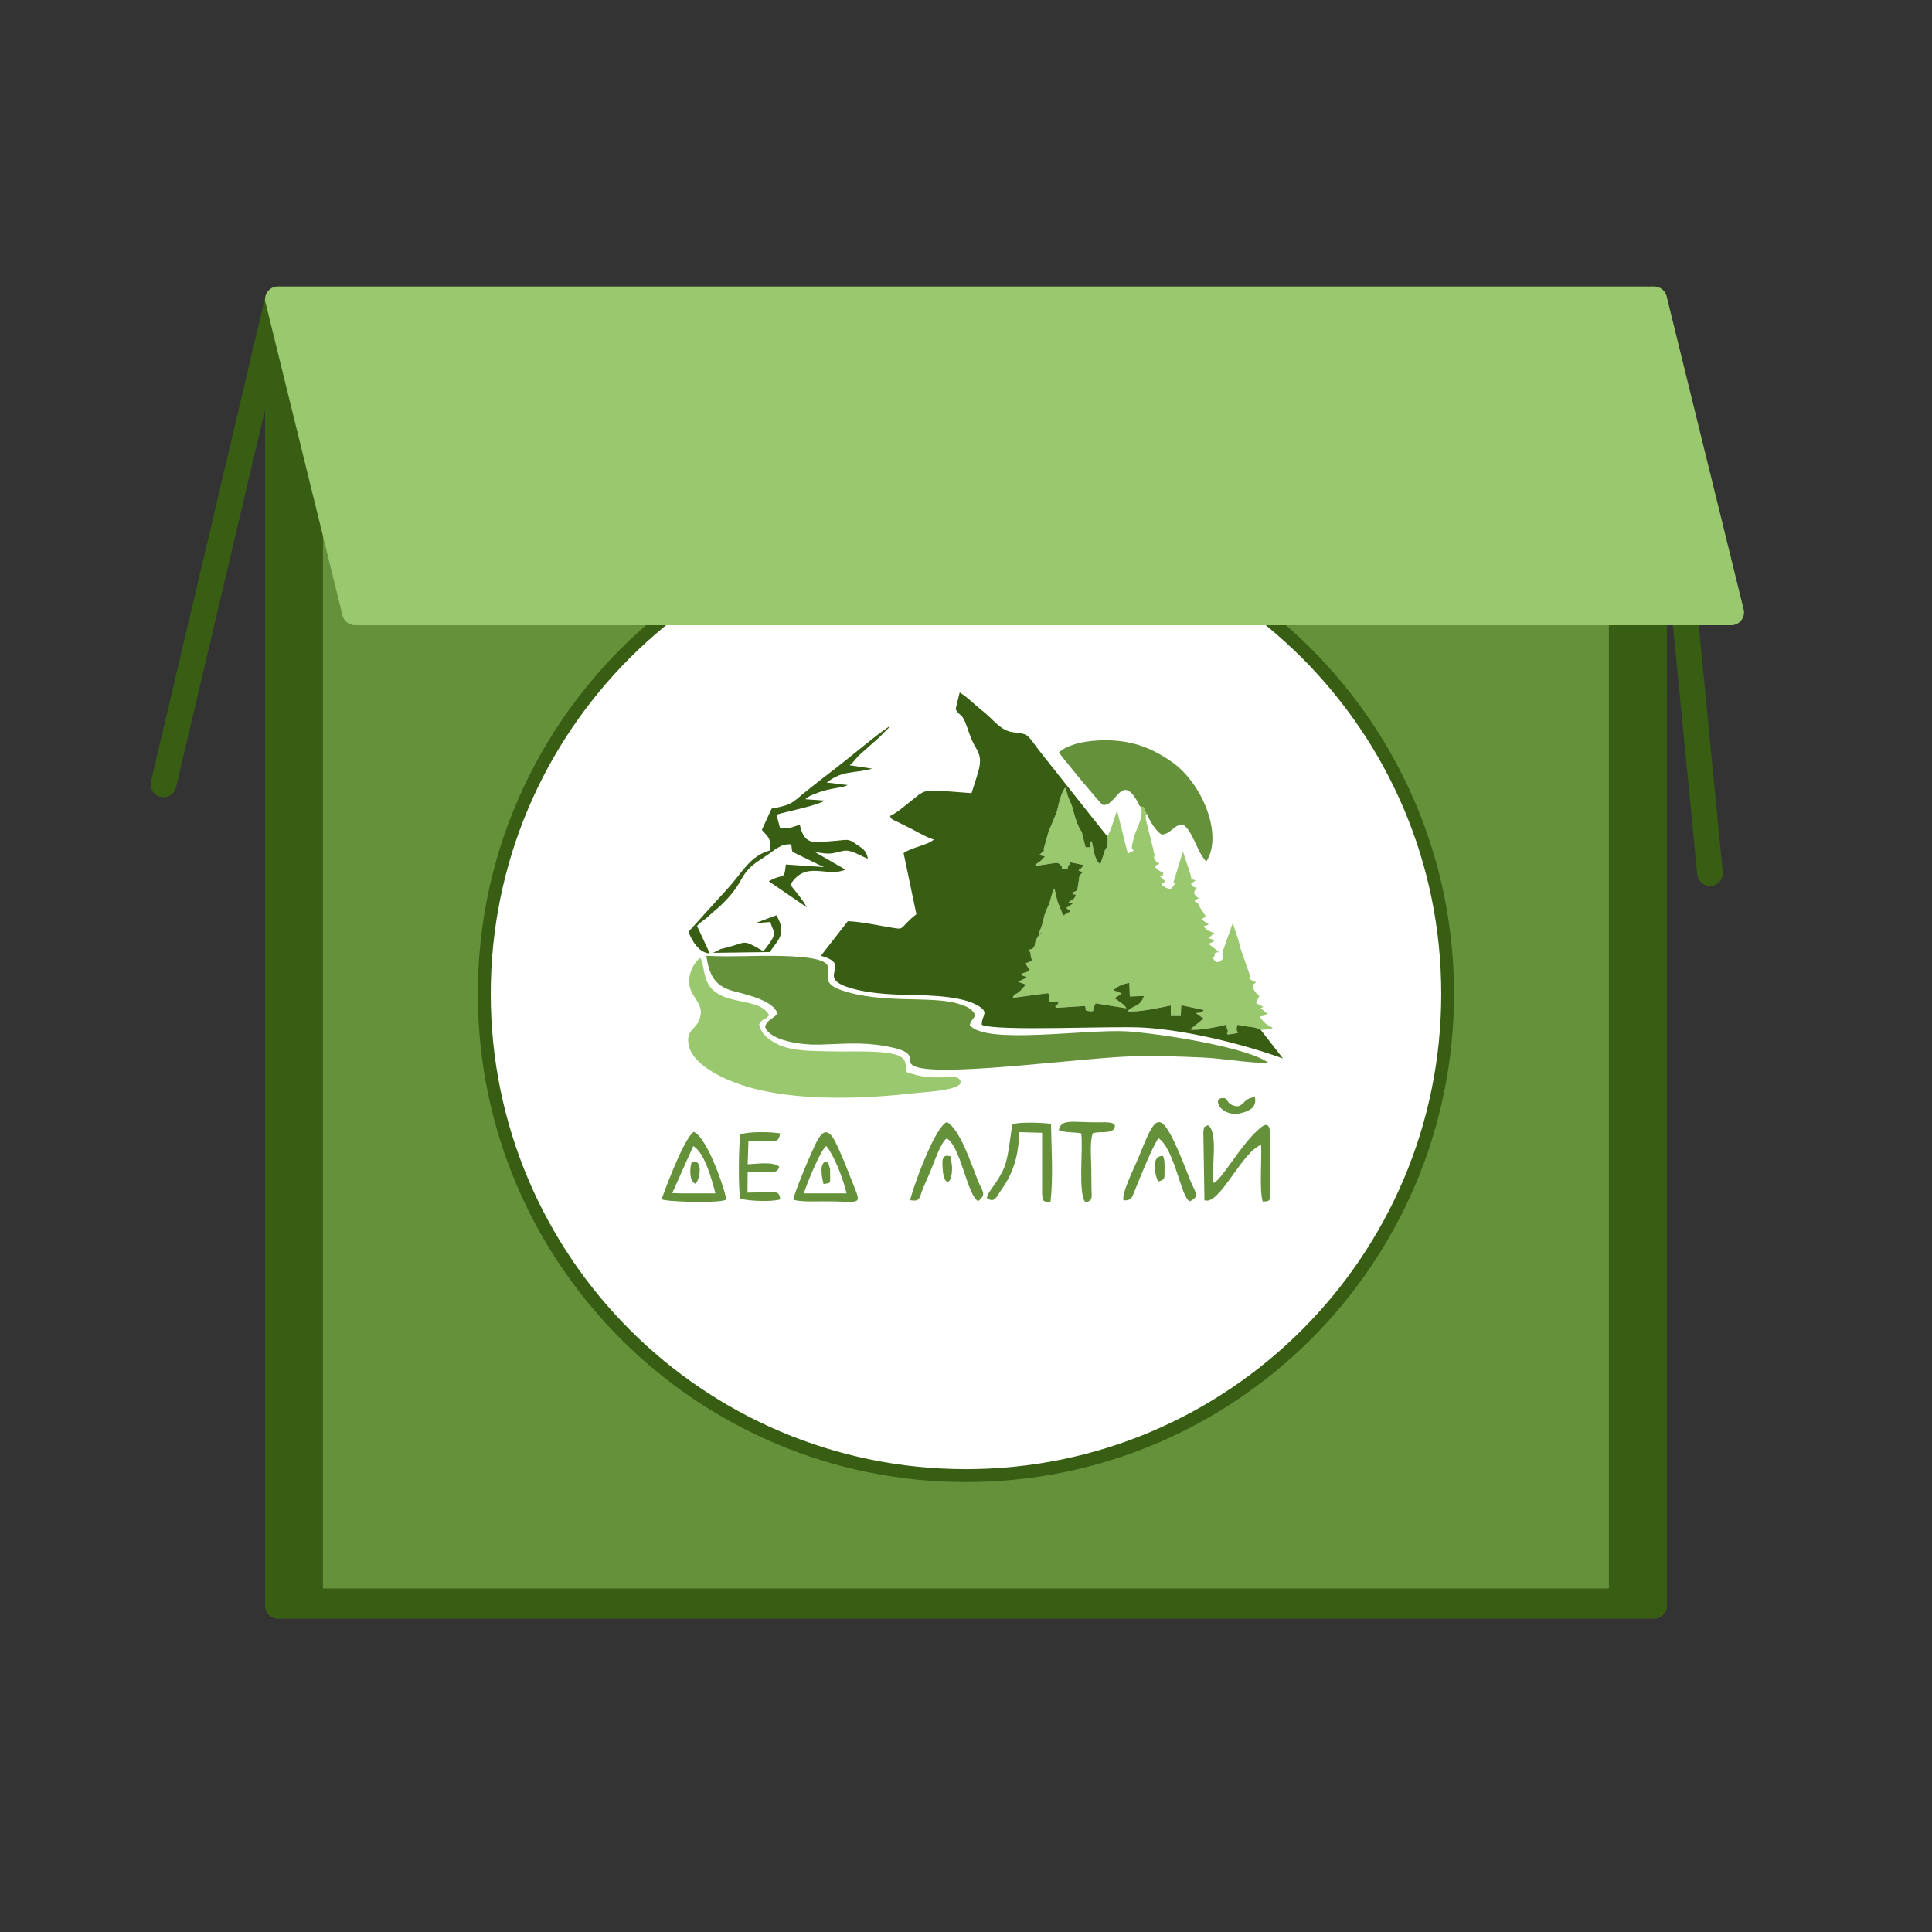 <?xml version="1.0" encoding="UTF-8"?> <!-- Creator: CorelDRAW 2020 (64-Bit) --> <svg xmlns="http://www.w3.org/2000/svg" xmlns:xlink="http://www.w3.org/1999/xlink" xmlns:xodm="http://www.corel.com/coreldraw/odm/2003" xml:space="preserve" width="300px" height="300px" style="shape-rendering:geometricPrecision; text-rendering:geometricPrecision; image-rendering:optimizeQuality; fill-rule:evenodd; clip-rule:evenodd" viewBox="0 0 12.401 12.401"><rect x="0" y="0" width="12.401" height="12.401" fill="#333333" stroke="none"/> <defs> <style type="text/css"> <![CDATA[ .fil0 {fill:none} .fil1 {fill:#385E13} .fil2 {fill:#64913A} .fil5 {fill:#9AC86E} .fil3 {fill:white} .fil4 {fill:#385E13;fill-rule:nonzero} ]]> </style> </defs> <g id="Слой_x0020_1">  <g id="_1880030144000"> <rect class="fil0" width="12.401" height="12.401"></rect> <g> <path class="fil1" d="M1.784 1.839l8.833 0c0.046,0 0.083,0.037 0.083,0.082l0 8.386c0,0.046 -0.037,0.083 -0.083,0.083l-8.833 0c-0.046,0 -0.083,-0.037 -0.083,-0.083l0 -8.386c0,-0.045 0.037,-0.082 0.083,-0.082z"></path> <rect class="fil2" x="2.073" y="2.031" width="8.254" height="8.165"></rect> <circle class="fil3" cx="6.2" cy="6.379" r="3.092"></circle> <path class="fil4" d="M6.2 3.246c0.866,0 1.649,0.351 2.216,0.918 0.567,0.567 0.917,1.35 0.917,2.215 0,0.866 -0.35,1.649 -0.917,2.216 -0.567,0.567 -1.35,0.918 -2.216,0.918 -0.865,0 -1.648,-0.351 -2.215,-0.918 -0.567,-0.567 -0.918,-1.35 -0.918,-2.216 0,-0.865 0.351,-1.648 0.918,-2.215 0.567,-0.567 1.35,-0.918 2.215,-0.918zm2.157 0.977c-0.552,-0.552 -1.314,-0.894 -2.157,-0.894 -0.842,0 -1.605,0.342 -2.157,0.894 -0.552,0.552 -0.893,1.314 -0.893,2.156 0,0.843 0.341,1.605 0.893,2.157 0.552,0.552 1.315,0.894 2.157,0.894 0.843,0 1.605,-0.342 2.157,-0.894 0.552,-0.552 0.894,-1.314 0.894,-2.157 0,-0.842 -0.342,-1.604 -0.894,-2.156z"></path> <path class="fil5" d="M8.093 6.611c0.002,-0.001 0.006,-0.003 0.007,-0.001l0.04 -0.003c0.002,-0.001 0.005,-0.001 0.007,-0.002 0.023,-0.004 0.007,0.002 0.022,-0.008 -0.048,-0.024 -0.055,-0.033 -0.083,-0.071 0.03,-0.012 0.016,0.007 0.048,-0.02l-0.042 -0.035c0.051,-0.025 -0.01,0.007 0.017,-0.008l-0.047 -0.025c0.009,-0.021 0.014,-0.026 0.021,-0.048 -0.025,-0.015 -0.043,-0.043 -0.04,-0.066 0,-0.001 0.001,-0.003 0.001,-0.004l0.019 -0.016c-0.024,-0.008 -0.013,-0.001 -0.032,-0.014 -0.043,-0.03 0.013,0 -0.01,-0.035l-0.063 -0.181c-0.008,-0.055 -0.034,-0.098 -0.044,-0.153l-0.063 0.179c0,0 -0.001,0.003 -0.001,0.004 0,0.001 0,0.004 -0.001,0.005l-0.002 0.015c-0.004,0.029 0.017,0.018 -0.01,0.043 -0.016,0.014 -0.035,0.01 -0.047,-0.01 -0.015,-0.024 -0.002,0.003 0.006,-0.023 0.006,-0.023 -0.018,-0.006 0.007,-0.017 0.047,-0.02 -0.008,0.013 0.021,-0.005 -0.02,-0.019 -0.048,-0.04 -0.069,-0.055 0.004,-0.001 0.02,-0.005 0.02,-0.006 0.018,-0.01 0.009,-0.004 0.022,-0.016l-0.039 -0.013 0.036 -0.034c-0.023,-0.006 -0.047,-0.016 -0.057,-0.029 -0.02,-0.026 -0.011,-0.007 0.022,-0.025l-0.049 -0.034c0,0.001 0.004,-0.002 0.005,0l0.025 -0.018 -0.039 -0.059c0,-0.038 -0.068,-0.034 -0.006,-0.056 -0.02,-0.017 -0.036,-0.026 -0.027,-0.048l0.014 -0.021c-0.009,-0.003 -0.024,-0.001 -0.033,-0.018 -0.008,-0.017 -0.007,-0.001 0.01,-0.017 0.002,-0.002 0.006,-0.005 0.007,-0.006 0.002,-0.001 0.006,-0.003 0.008,-0.006 -0.038,-0.012 -0.023,-0.004 -0.032,-0.036l-0.049 -0.15 -0.055 0.18c-0.022,0.054 0.037,-0.01 -0.026,0.065 -0.098,-0.041 -0.035,-0.038 -0.033,-0.054 -0.009,-0.008 -0.029,-0.026 -0.04,-0.036 0.039,-0.002 0.017,0.016 0.028,-0.017 -0.089,-0.045 -0.036,-0.05 -0.025,-0.06 -0.019,-0.013 -0.02,-0.003 -0.029,-0.031 -0.02,-0.064 0.002,0.045 0.001,-0.016l-0.011 -0.037c0,-0.001 0,-0.004 0,-0.006l-0.048 -0.193c-0.001,-0.053 -0.004,-0.013 0.008,-0.034 -0.033,-0.046 -0.005,-0.045 -0.047,-0.051 0.042,0.052 -0.039,0.174 -0.04,0.21l-0.009 0.036c0,0.001 -0.001,0.004 -0.001,0.005 -0.009,0.048 0.044,0.019 -0.027,0.053l-0.069 -0.277 -0.039 0.118c-0.001,0.001 -0.001,0.004 -0.002,0.006l-0.021 0.043c0.001,0.016 0.002,0.046 0.001,0.048 -0.003,0.028 -0.003,0.013 -0.017,0.041l-0.029 0.09c-0.041,-0.03 -0.04,-0.095 -0.057,-0.151 -0.033,0.053 0.019,0.039 -0.038,0.042l-0.022 -0.087c-0.001,-0.014 0.003,0.006 -0.001,-0.008 0,0 -0.001,-0.003 -0.001,-0.003 0,-0.001 -0.002,-0.004 -0.002,-0.004l-0.009 -0.013c-0.025,-0.044 -0.04,-0.107 -0.053,-0.153l-0.022 -0.051c-0.009,-0.023 -0.01,-0.039 -0.021,-0.065 -0.032,0.045 -0.041,0.11 -0.055,0.16l-0.047 0.112c-0.001,0.002 -0.003,0.004 -0.003,0.005l-0.029 0.104c-0.016,0.041 0.025,0 -0.031,0.051 0.038,0.018 0.049,-0.006 0.014,0.033 -0.015,0.016 -0.026,0.014 -0.044,0.038 0.15,-0.018 0.143,-0.032 0.171,0.001 0.014,0.019 -0.018,0.011 0.02,0.017 0.029,0.005 0.02,-0.01 0.021,-0.011l0.018 -0.03 0.082 0.017c-0.017,0.042 -0.059,0.027 -0.002,0.046 -0.03,0.023 -0.025,0.041 -0.026,0.045l-0.008 0.051c-0.001,0.027 -0.013,0.026 -0.036,0.035 0.002,0.002 0.006,0.001 0.007,0.004 0.006,0.029 0.002,-0.004 0.01,0.008 0.009,0.013 0.014,-0.005 0.001,0.017 -0.018,0.029 -0.02,0.011 -0.044,0.038l0.031 0.004c-0.011,0.007 -0.026,0.018 -0.043,0.028 0.022,0.02 0.017,0.005 0.023,0.024l-0.046 0.027c-0.006,-0.022 0.001,-0.002 -0.002,-0.016l-0.026 -0.064c-0.014,-0.033 -0.014,-0.067 -0.027,-0.095 -0.015,0.022 -0.02,0.071 -0.033,0.1 -0.003,0.009 -0.016,0.034 -0.019,0.043 -0.022,0.056 -0.01,0.055 -0.039,0.127 -0.018,0.046 0.031,0.006 0.002,0.016l-0.028 0.043c-0.012,0.037 0.002,0.055 -0.048,0.064 0.002,0.002 0.006,0.002 0.006,0.007 0.001,0.004 0.005,0.005 0.006,0.007l0.005 0.036c0,0.006 0.026,0.022 -0.039,0.036l0.014 0.018c0.001,0.001 0.003,0.004 0.004,0.006l0.013 0.025 -0.056 0.019c0.002,0.001 0.006,0 0.007,0.004 0.005,0.016 0.024,0.007 0.029,0.02l-0.055 0.027 0.05 0.018c-0.02,0.021 -0.024,0.03 -0.043,0.046 -0.029,0.025 -0.03,0.007 -0.041,0.039l0.223 -0.03c0.015,0.012 0.004,-0.016 0.01,0.016 0.002,0.016 0.001,0.025 0,0.04l0.066 -0.004c-0.002,0.003 -0.006,0.002 -0.007,0.007 -0.006,0.031 -0.026,0.008 -0.016,0.035l0.187 -0.012c0.013,0.026 -0.01,0.028 0.028,0.033 0.036,0.005 0.024,-0.011 0.024,-0.011l0.016 -0.039 0.198 0.032c-0.011,-0.024 -0.049,-0.046 -0.072,-0.061 0.01,-0.023 0.006,-0.003 0.041,-0.035l-0.052 -0.02c0,0.001 0.03,-0.037 0.102,-0.047l0.003 0.087 0.091 -0.003c-0.026,0.075 -0.069,0.055 -0.105,0.098 0.07,0.008 0.21,-0.024 0.277,-0.037l0 0.067 0.064 0 0.003 -0.069 0.146 0.031c-0.017,0.021 -0.023,0.015 -0.053,0.02l0.05 0.034c-0.022,0.022 -0.073,0.057 -0.084,0.072 0.052,0.006 0.177,-0.017 0.229,-0.032l0.004 0.018c0.001,0.003 0.005,0.016 0.006,0.019 0.008,0.014 -0.029,0.033 0.033,0.022 0.068,-0.012 0.005,0.001 0.031,-0.059 0.042,0.015 0.115,0.01 0.149,0.034z"></path> <path class="fil2" d="M5.088 6.139c-0.185,-0.011 -0.371,0.006 -0.554,-0.004 0.02,0.142 0.066,0.2 0.186,0.23 0.098,0.025 0.242,0.061 0.271,0.14 -0.027,0.036 -0.066,0.038 -0.08,0.085 0.029,0.092 0.238,0.118 0.348,0.115 0.157,-0.004 0.268,-0.018 0.427,0.01 0.032,0.006 0.066,0.013 0.094,0.023 0.117,0.042 0.006,0.089 0.119,0.115 0.222,0.052 1.07,-0.066 1.377,-0.073 0.149,-0.004 0.298,0.001 0.447,0.008 0.13,0.006 0.303,0.037 0.421,0.035 -0.137,-0.103 -0.708,-0.19 -0.909,-0.203 -0.268,-0.016 -0.909,0.088 -1.01,-0.04 0.01,-0.051 0.059,-0.05 0.012,-0.096 -0.021,-0.021 -0.06,-0.034 -0.096,-0.044 -0.171,-0.049 -0.483,0.005 -0.742,-0.085 -0.223,-0.077 0.11,-0.192 -0.311,-0.216z"></path> <path class="fil5" d="M6.156 6.925c-0.03,-0.033 -0.167,0.022 -0.337,-0.044 -0.016,-0.058 0.03,-0.116 -0.188,-0.129 -0.106,-0.006 -0.212,-0.001 -0.319,-0.004 -0.093,-0.002 -0.201,-0.002 -0.286,-0.031 -0.066,-0.022 -0.148,-0.078 -0.153,-0.144 0.03,-0.046 0.035,-0.019 0.064,-0.057 -0.069,-0.126 -0.317,-0.048 -0.398,-0.213 -0.022,-0.044 -0.023,-0.118 -0.044,-0.155 -0.028,0.019 -0.059,0.065 -0.069,0.119 -0.025,0.138 0.119,0.163 0.057,0.29 -0.023,0.049 -0.065,0.053 -0.066,0.118 -0.001,0.174 0.292,0.28 0.432,0.315 0.313,0.078 0.709,0.063 1.036,0.025 0.065,-0.007 0.336,-0.019 0.271,-0.09z"></path> <path class="fil2" d="M7.316 5.175c0.042,0.006 0.014,0.005 0.047,0.051 0.015,0.043 0.057,0.108 0.093,0.131 0.065,-0.005 0.07,-0.061 0.138,-0.065 0.067,0.05 0.088,0.176 0.149,0.238 0.11,-0.171 -0.026,-0.504 -0.222,-0.64 -0.092,-0.064 -0.195,-0.117 -0.332,-0.133 -0.123,-0.015 -0.311,-0.001 -0.392,0.072 0.014,0.026 0.261,0.323 0.279,0.336 0.088,0.025 0.124,-0.232 0.24,0.01z"></path> <path class="fil2" d="M7.731 7.704c0.096,0.037 0.236,-0.306 0.364,-0.356 0.004,0.091 -0.012,0.299 0.01,0.364 0.051,0.001 0.048,-0.01 0.048,-0.061l0 -0.36c0,-0.106 -0.043,-0.072 -0.088,-0.029 -0.111,0.104 -0.226,0.314 -0.275,0.331 -0.017,-0.088 0.033,-0.327 -0.037,-0.371 -0.028,0.018 -0.023,-0.002 -0.029,0.049l0.007 0.433zm-1.396 -0.013c0.051,0.034 0.062,-0.012 0.091,-0.052 0.08,-0.112 0.112,-0.222 0.116,-0.372l0.147 0.004 0 0.392c0.005,0.054 0.007,0.048 0.054,0.054 0.018,-0.165 0.006,-0.337 0.003,-0.503 -0.044,-0.008 -0.202,-0.014 -0.246,0.002 -0.01,0.018 -0.022,0.198 -0.053,0.275 -0.045,0.108 -0.112,0.161 -0.112,0.2zm-1.031 -0.335c0.049,0.059 0.107,0.205 0.13,0.304l-0.274 0c0.014,-0.051 0.108,-0.282 0.144,-0.304zm-0.002 0.355c0.245,0 0.232,0.04 0.154,-0.161 -0.021,-0.054 -0.041,-0.105 -0.065,-0.158 -0.044,-0.102 -0.082,-0.172 -0.137,-0.085 -0.036,0.058 -0.162,0.364 -0.162,0.394 0.054,0.015 0.145,0.01 0.21,0.01zm-0.852 -0.355c0.072,0.044 0.116,0.203 0.142,0.304l-0.044 0 -0.169 0 -0.064 -0.002 0.135 -0.302zm0.003 -0.091c-0.068,0.045 -0.207,0.431 -0.206,0.433 0.039,0.018 0.396,0.026 0.413,0.001 0.009,-0.013 -0.113,-0.395 -0.207,-0.434zm2.759 0.439c0.055,0.006 0.057,-0.028 0.079,-0.08 0.032,-0.079 0.108,-0.268 0.145,-0.318 0.091,0.057 0.14,0.33 0.182,0.386 0.013,0.018 0.001,0.005 0.018,0.019 0.07,-0.03 0.033,-0.062 0.006,-0.129 -0.019,-0.048 -0.035,-0.091 -0.054,-0.137 -0.15,-0.363 -0.172,-0.28 -0.286,-0.001 -0.019,0.045 -0.107,0.224 -0.09,0.26zm-1.369 0c0.065,0.01 0.056,-0.012 0.082,-0.077 0.016,-0.038 0.032,-0.073 0.048,-0.111 0.024,-0.055 0.064,-0.183 0.104,-0.209 0.09,0.052 0.13,0.361 0.201,0.403 0.058,-0.044 0.027,-0.062 -0.001,-0.132 -0.044,-0.11 -0.116,-0.333 -0.2,-0.376 -0.085,0.04 -0.236,0.477 -0.234,0.502zm-0.923 -0.381c0.061,-0.001 0.076,0.012 0.088,-0.048 -0.055,-0.01 -0.201,-0.014 -0.257,0.007 -0.009,0.079 -0.013,0.333 0,0.412 0.059,0.016 0.2,0.021 0.257,0.005 -0.007,-0.067 -0.033,-0.045 -0.21,-0.044l0.001 -0.134 0.036 0c0.124,0 0.152,0.016 0.167,-0.032 -0.04,-0.036 -0.148,-0.017 -0.203,-0.016l0.005 -0.15 0.116 0zm2.085 0.19c0,-0.068 -0.012,-0.178 0.009,-0.239 0.051,-0.015 0.113,0.004 0.135,-0.027 0.033,-0.048 -0.052,-0.044 -0.085,-0.043 -0.182,0.002 -0.251,-0.027 -0.268,0.05 0.048,0.019 0.091,0.01 0.144,0.021 0.014,0.092 -0.023,0.388 0.028,0.443 0.048,-0.013 0.039,-0.029 0.038,-0.087 -0.001,-0.039 -0.001,-0.078 -0.001,-0.118zm0.963 -0.369c0.058,-0.015 0.099,-0.038 0.087,-0.101 -0.085,0.004 -0.072,0.083 -0.146,0.05 -0.043,-0.02 -0.023,-0.046 -0.061,-0.045 -0.074,0.001 -0.005,0.129 0.12,0.096zm-1.865 0.279c-0.062,-0.019 -0.056,0.029 -0.051,0.091 0.006,0.094 0.06,0.103 0.059,-0.022l-0.008 -0.069zm1.362 -0.003c-0.087,-0.005 -0.045,0.146 -0.03,0.164 0.044,-0.015 0.039,-0.016 0.04,-0.07 0,-0.04 0.002,-0.065 -0.01,-0.094zm-3.013 0.036c-0.014,0.013 -0.01,-0.011 -0.018,0.027 -0.007,0.039 -0.005,0.1 0.029,0.115 0.031,-0.024 0.048,-0.151 -0.011,-0.142zm0.834 0.144c0.052,-0.01 0.042,0.007 0.042,-0.097l-0.014 -0.047c-0.061,-0.006 -0.039,0.099 -0.028,0.144z"></path> <path class="fil1" d="M8.093 6.611c-0.034,-0.024 -0.107,-0.019 -0.149,-0.034 -0.026,0.06 0.037,0.047 -0.031,0.059 -0.062,0.011 -0.025,-0.008 -0.033,-0.022 -0.001,-0.003 -0.005,-0.016 -0.006,-0.019l-0.004 -0.018c-0.052,0.015 -0.177,0.038 -0.229,0.032 0.011,-0.015 0.062,-0.05 0.084,-0.072l-0.05 -0.034c0.03,-0.005 0.036,0.001 0.053,-0.02l-0.146 -0.031 -0.003 0.069 -0.064 0 0 -0.067c-0.067,0.013 -0.207,0.045 -0.277,0.037 0.036,-0.043 0.079,-0.023 0.105,-0.098l-0.091 0.003 -0.003 -0.087c-0.072,0.01 -0.102,0.048 -0.102,0.047l0.052 0.02c-0.035,0.032 -0.031,0.012 -0.041,0.035 0.023,0.015 0.061,0.037 0.072,0.061l-0.198 -0.032 -0.016 0.039c0,0 0.012,0.016 -0.024,0.011 -0.038,-0.005 -0.015,-0.007 -0.028,-0.033l-0.187 0.012c-0.01,-0.027 0.01,-0.004 0.016,-0.035 0.001,-0.005 0.005,-0.004 0.007,-0.007l-0.066 0.004c0.001,-0.015 0.002,-0.024 0,-0.04 -0.006,-0.032 0.005,-0.004 -0.01,-0.016l-0.223 0.03c0.011,-0.032 0.012,-0.014 0.041,-0.039 0.019,-0.016 0.023,-0.025 0.043,-0.046l-0.05 -0.018 0.055 -0.027c-0.005,-0.013 -0.024,-0.004 -0.029,-0.02 -0.001,-0.004 -0.005,-0.003 -0.007,-0.004l0.056 -0.019 -0.013 -0.025c-0.001,-0.002 -0.003,-0.005 -0.004,-0.006l-0.014 -0.018c0.065,-0.014 0.039,-0.03 0.039,-0.036l-0.005 -0.036c-0.001,-0.002 -0.005,-0.003 -0.006,-0.007 0,-0.005 -0.004,-0.005 -0.006,-0.007 0.05,-0.009 0.036,-0.027 0.048,-0.064l0.028 -0.043c0.029,-0.01 -0.02,0.03 -0.002,-0.016 0.029,-0.072 0.017,-0.071 0.039,-0.127 0.003,-0.009 0.016,-0.034 0.019,-0.043 0.013,-0.029 0.018,-0.078 0.033,-0.1 0.013,0.028 0.013,0.062 0.027,0.095l0.026 0.064c0.003,0.014 -0.004,-0.006 0.002,0.016l0.046 -0.027c-0.006,-0.019 -0.001,-0.004 -0.023,-0.024 0.017,-0.01 0.032,-0.021 0.043,-0.028l-0.031 -0.004c0.024,-0.027 0.026,-0.009 0.044,-0.038 0.013,-0.022 0.008,-0.004 -0.001,-0.017 -0.008,-0.012 -0.004,0.021 -0.01,-0.008 -0.001,-0.003 -0.005,-0.002 -0.007,-0.004 0.023,-0.009 0.035,-0.008 0.036,-0.035l0.008 -0.051c0.001,-0.004 -0.004,-0.022 0.026,-0.045 -0.057,-0.019 -0.015,-0.004 0.002,-0.046l-0.082 -0.017 -0.018 0.03c-0.001,0.001 0.008,0.016 -0.021,0.011 -0.038,-0.006 -0.006,0.002 -0.02,-0.017 -0.028,-0.033 -0.021,-0.019 -0.171,-0.001 0.018,-0.024 0.029,-0.022 0.044,-0.038 0.035,-0.039 0.024,-0.015 -0.014,-0.033 0.056,-0.051 0.015,-0.01 0.031,-0.051l0.029 -0.104c0,-0.001 0.002,-0.003 0.003,-0.005l0.047 -0.112c0.014,-0.05 0.023,-0.115 0.055,-0.16 0.011,0.026 0.012,0.042 0.021,0.065l0.022 0.051c0.013,0.046 0.028,0.109 0.053,0.153l0.009 0.013c0,0 0.002,0.003 0.002,0.004 0,0 0.001,0.003 0.001,0.003 0.004,0.014 0,-0.006 0.001,0.008l0.022 0.087c0.057,-0.003 0.005,0.011 0.038,-0.042 0.017,0.056 0.016,0.121 0.057,0.151l0.029 -0.09c0.014,-0.028 0.014,-0.013 0.017,-0.041 0.001,-0.002 0,-0.032 -0.001,-0.048 -0.136,-0.169 -0.271,-0.342 -0.409,-0.515 -0.116,-0.144 -0.082,-0.14 -0.196,-0.154 -0.083,-0.01 -0.122,-0.08 -0.206,-0.145 -0.051,-0.04 -0.078,-0.073 -0.137,-0.111l-0.026 0.109c0.032,0.053 0.041,0.019 0.073,0.113 0.019,0.054 0.029,0.087 0.057,0.134 0.051,0.082 0.021,0.133 -0.028,0.291 -0.338,-0.024 -0.274,-0.039 -0.418,0.074 -0.031,0.025 -0.073,0.059 -0.106,0.073 0.016,0.022 -0.008,0.011 0.068,0.047 0.024,0.012 0.045,0.022 0.07,0.035 0.048,0.025 0.095,0.054 0.144,0.069 -0.043,0.038 -0.139,0.048 -0.194,0.087l0.082 0.392c-0.125,0.099 -0.059,0.103 -0.184,0.082 -0.075,-0.013 -0.182,-0.035 -0.256,-0.037l-0.173 0.222c0.206,0.057 -0.024,0.131 0.163,0.198 0.094,0.034 0.224,0.047 0.33,0.051 0.139,0.005 0.383,-0.001 0.507,0.066 0.09,0.049 0.03,0.065 0.033,0.128 0.102,0.044 0.844,0.005 1.042,0.018 0.282,0.017 0.646,0.109 0.891,0.198l-0.142 -0.183z"></path> <path class="fil1" d="M4.953 5.19l-0.063 0.137c0.037,0.045 0.059,0.046 0.054,0.131 -0.133,0.037 -0.176,0.14 -0.274,0.246l-0.251 0.277c0.022,0.057 0.067,0.136 0.137,0.139l-0.082 -0.177c0.026,-0.029 0.048,-0.037 0.075,-0.063 0.035,-0.033 0.046,-0.039 0.074,-0.065 0.172,-0.163 0.107,-0.201 0.262,-0.3 0.095,-0.06 0.122,-0.101 0.194,-0.095 0.001,0.002 0.001,0.003 0.001,0.007l0.002 0.021c0.007,0.024 -0.004,0.011 0.019,0.027l0.187 0.091 -0.244 -0.017c-0.011,0.111 -0.015,0.051 -0.109,0.108l0.244 0.167c-0.034,-0.06 -0.07,-0.098 -0.106,-0.145 0.099,-0.161 0.231,-0.044 0.354,-0.097l-0.193 -0.111c0.033,0.001 0.054,0.009 0.089,0.008 0.033,-0.001 0.061,-0.013 0.093,-0.018 0.051,-0.008 0.103,0.032 0.155,0.051 -0.011,-0.059 -0.038,-0.066 -0.075,-0.093 -0.051,-0.038 -0.057,-0.028 -0.132,-0.022 -0.136,0.009 -0.199,0.037 -0.23,-0.102 -0.059,0.013 -0.062,0.031 -0.128,0.017l-0.022 -0.083c0.082,-0.024 0.257,-0.057 0.31,-0.09l-0.124 -0.009c0.015,-0.014 0.002,-0.006 0.029,-0.021 0.005,-0.003 0.025,-0.011 0.031,-0.013 0.106,-0.044 0.171,-0.034 0.211,-0.057l-0.134 -0.016c0.104,-0.081 0.169,-0.056 0.292,-0.089l-0.145 -0.022c0.03,-0.025 0.032,-0.035 0.059,-0.063l0.135 -0.12c0.03,-0.034 0.048,-0.044 0.068,-0.072 -0.065,0.043 -0.123,0.091 -0.182,0.138 -0.062,0.051 -0.12,0.097 -0.183,0.146 -0.063,0.048 -0.115,0.089 -0.179,0.14 -0.088,0.07 -0.082,0.085 -0.219,0.109z"></path> <path class="fil1" d="M4.847 5.926l0.098 -0.008c0.018,0.073 0.052,0.061 -0.025,0.163l-0.01 0.012c-0.002,0.002 -0.005,0.005 -0.006,0.006 -0.001,0.001 -0.004,0.004 -0.005,0.006 -0.137,-0.078 -0.101,-0.058 -0.233,-0.023 -0.011,0.003 -0.029,0.006 -0.041,0.01l-0.048 0.024 0.366 -0.005c0.027,-0.058 0.12,-0.106 0.04,-0.236l-0.136 0.051z"></path> <path class="fil4" d="M1.703 1.903c0.011,-0.045 0.055,-0.073 0.1,-0.062 0.044,0.01 0.072,0.055 0.061,0.099l-0.734 3.113c-0.011,0.045 -0.055,0.072 -0.1,0.062 -0.044,-0.01 -0.072,-0.055 -0.061,-0.099l0.734 -3.113z"></path> <path class="fil4" d="M10.535 1.929c-0.004,-0.045 0.029,-0.086 0.074,-0.09 0.046,-0.004 0.086,0.029 0.09,0.074l0.359 3.684c0.004,0.045 -0.029,0.085 -0.074,0.09 -0.045,0.004 -0.086,-0.029 -0.09,-0.075l-0.359 -3.683z"></path> <path class="fil5" d="M2.197 3.944l-0.493 -2.003c-0.011,-0.044 0.016,-0.089 0.06,-0.1 0.007,-0.001 0.013,-0.002 0.02,-0.002l0 0 8.833 0c0.041,0 0.075,0.029 0.082,0.068l0.493 2.004c0.011,0.044 -0.016,0.089 -0.061,0.1 -0.006,0.001 -0.013,0.002 -0.019,0.002l0 0 -8.834 0c-0.04,0 -0.074,-0.03 -0.081,-0.069z"></path> </g> </g> </g> </svg> 